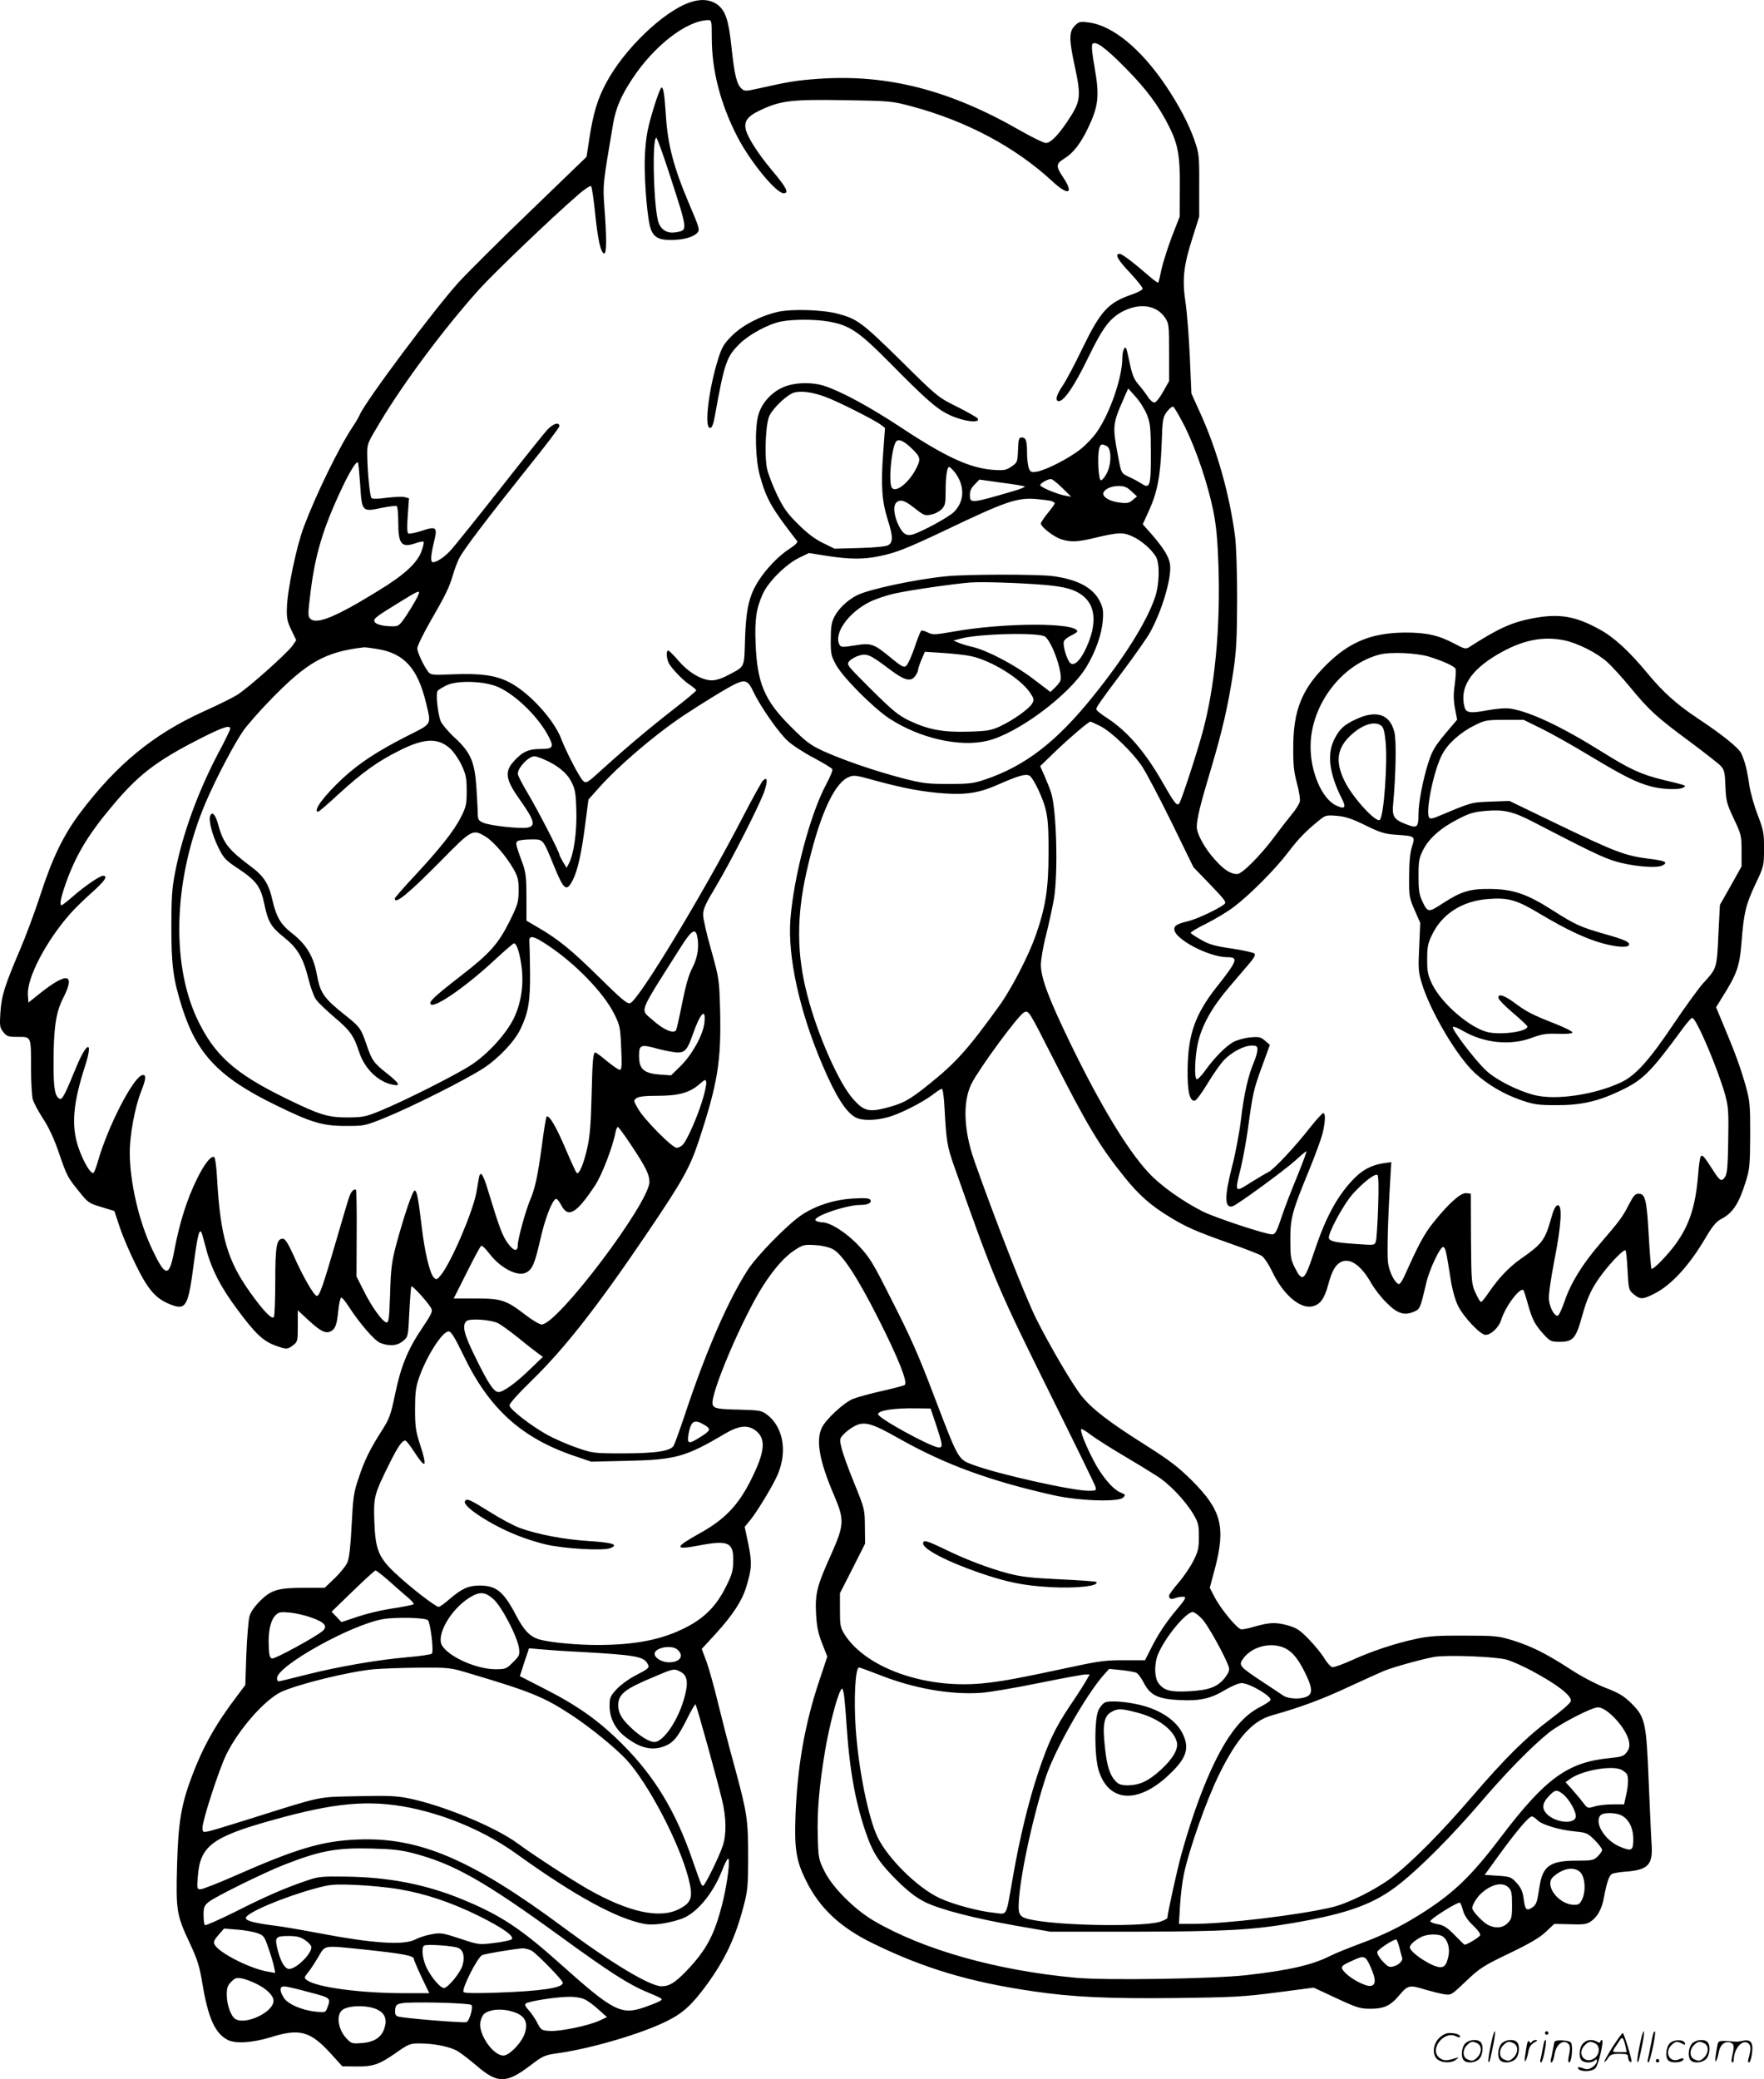 <svg version="1.0" xmlns="http://www.w3.org/2000/svg"
  viewBox="0 0 1018.38 1200.147"
 preserveAspectRatio="xMidYMid meet">
<g transform="translate(-0.079,1200.529) scale(0.1,-0.1)"
fill="#000000" stroke="none">
<path d="M3982 11991 c-154 -54 -378 -270 -481 -463 -50 -92 -75 -176 -97
-317 l-17 -111 -319 -308 c-176 -169 -364 -356 -420 -417 -137 -151 -537 -685
-571 -765 -6 -14 -23 -43 -38 -65 -82 -123 -213 -392 -284 -580 -43 -114 -96
-368 -98 -470 -2 -59 3 -79 26 -127 l28 -58 -21 -31 c-34 -47 -262 -250 -322
-286 -29 -18 -117 -61 -195 -96 -288 -131 -501 -306 -712 -587 -94 -126 -158
-257 -227 -470 -31 -96 -84 -238 -117 -315 -90 -211 -108 -269 -114 -365 -5
-77 -3 -88 17 -112 19 -25 28 -28 85 -28 77 0 75 6 75 -185 0 -77 5 -156 10
-176 6 -20 33 -70 60 -112 32 -48 63 -115 89 -191 49 -142 51 -145 118 -228
51 -64 57 -69 129 -90 l75 -23 30 -90 c16 -50 58 -149 94 -221 71 -145 116
-196 201 -229 89 -34 101 -13 134 239 20 153 31 199 43 179 3 -4 15 -47 27
-93 29 -115 84 -224 180 -352 102 -138 148 -182 216 -208 68 -25 75 -25 108 1
25 19 26 25 26 111 l0 90 61 -57 c71 -65 101 -80 130 -64 26 13 35 39 43 121
4 37 11 70 16 73 4 3 23 -19 41 -47 65 -101 150 -199 184 -214 52 -21 99 -18
133 11 29 24 29 25 36 167 4 78 9 145 12 148 6 6 97 -94 114 -126 10 -18 3
-33 -52 -115 -83 -122 -124 -223 -157 -385 -25 -119 -32 -138 -78 -210 -68
-107 -98 -168 -133 -274 -27 -79 -31 -109 -39 -267 -6 -121 -14 -190 -24 -215
-9 -21 -42 -62 -74 -93 l-58 -55 -113 0 c-154 0 -194 -11 -258 -74 -34 -34
-56 -65 -63 -91 -6 -22 -14 -120 -18 -218 l-6 -178 -48 -64 c-122 -160 -197
-294 -260 -462 -63 -167 -79 -267 -86 -516 -7 -259 -3 -286 73 -447 45 -97 57
-134 74 -239 33 -196 73 -284 146 -321 45 -23 145 -16 249 16 164 52 227 35
343 -92 l69 -76 79 -1 c99 -1 132 10 230 78 72 51 83 55 134 55 88 0 182 -19
225 -46 22 -13 71 -52 109 -84 118 -102 170 -102 306 1 79 60 83 62 178 75
186 28 465 110 609 181 96 47 148 94 237 216 106 147 163 270 211 454 22 84
25 116 25 277 0 219 -5 253 -79 526 -33 118 -75 284 -96 369 -20 84 -49 188
-64 231 l-29 77 81 88 c99 109 152 190 176 270 32 103 34 142 12 248 l-21 99
34 41 c35 44 108 162 145 236 71 139 50 296 -51 371 -30 23 -43 25 -148 28
-138 3 -157 7 -165 30 -17 55 172 499 292 687 65 100 125 168 183 205 48 31
55 32 120 28 42 -3 81 -13 102 -25 55 -32 142 -166 262 -404 115 -228 168
-362 150 -378 -5 -4 -64 -20 -132 -35 -67 -15 -143 -36 -168 -46 -55 -24 -156
-118 -179 -167 -35 -73 -13 -194 71 -389 61 -143 59 -171 -18 -344 -80 -177
-92 -223 -86 -339 4 -75 12 -113 35 -172 l30 -76 -48 -144 c-83 -249 -126
-496 -136 -784 -6 -184 5 -253 61 -365 77 -157 196 -269 381 -360 297 -146
565 -226 930 -279 230 -34 434 -43 825 -39 325 4 388 7 580 32 l215 28 131
-61 c116 -54 138 -61 193 -61 82 0 119 17 171 79 49 58 58 60 151 31 35 -10
83 -22 106 -26 42 -6 42 -6 127 75 79 75 98 88 248 160 119 57 177 91 213 125
l49 46 91 -2 c74 -3 96 0 118 15 39 25 65 72 77 137 18 94 30 129 48 139 9 4
47 11 83 13 124 10 152 40 145 153 -3 39 -10 203 -17 365 -14 348 -20 374
-103 456 -41 40 -71 58 -147 87 -54 21 -142 67 -204 108 -139 90 -223 132
-332 166 -82 25 -101 27 -278 27 -149 1 -208 -3 -275 -18 -124 -26 -261 -72
-373 -123 -53 -24 -105 -43 -115 -41 -9 2 -30 25 -47 53 -16 27 -57 76 -90
110 -51 52 -69 64 -123 79 -67 18 -104 17 -196 -10 -27 -8 -58 -14 -68 -14
-22 0 -117 114 -155 186 l-28 54 30 112 c63 240 37 338 -134 508 -76 76 -130
117 -261 200 -217 137 -311 209 -374 286 -50 61 -184 289 -264 449 -65 132
-237 571 -358 915 -60 173 -66 338 -14 441 46 90 268 392 302 410 27 14 27 14
164 -256 202 -397 272 -515 418 -696 81 -101 152 -164 262 -230 93 -57 150
-82 342 -150 89 -31 174 -64 187 -73 14 -9 41 -50 60 -90 62 -131 158 -215
229 -202 47 9 72 42 94 123 22 83 43 119 77 135 52 23 115 -22 173 -125 18
-31 56 -81 87 -111 62 -63 102 -76 157 -53 37 16 37 15 73 167 18 79 82 213
98 207 13 -4 17 -24 42 -182 9 -61 26 -121 42 -155 32 -66 130 -170 160 -170
32 0 78 44 91 88 23 75 108 189 128 170 2 -3 14 -38 25 -78 25 -91 41 -121 91
-176 38 -42 44 -44 95 -44 74 0 92 20 126 143 32 116 58 170 120 252 53 70
124 141 132 133 4 -3 9 -56 12 -117 6 -108 7 -113 35 -136 37 -31 52 -31 116
1 101 50 204 162 301 327 39 66 61 92 89 106 67 35 102 88 143 221 21 67 23
95 24 265 0 178 -2 196 -27 286 -32 111 -61 189 -125 342 l-45 108 32 52 c89
141 104 183 115 325 13 166 24 213 77 327 52 109 52 110 53 210 0 92 -3 108
-37 197 -21 54 -42 131 -48 170 -12 86 -26 141 -47 185 -15 32 -111 109 -253
203 -116 77 -197 149 -284 254 -112 135 -196 212 -282 259 -140 77 -233 92
-386 63 -120 -23 -199 -59 -365 -166 -19 -12 -27 -11 -80 17 -95 51 -164 67
-288 67 -196 -1 -325 -54 -460 -189 -139 -139 -188 -261 -188 -475 -1 -100 4
-141 21 -205 12 -44 20 -92 17 -106 -3 -14 -24 -48 -47 -75 -22 -27 -66 -83
-96 -124 -83 -112 -190 -220 -219 -220 -38 0 -77 25 -130 85 -57 63 -103 147
-103 187 0 45 19 125 80 328 69 231 101 373 131 570 18 121 21 190 22 415 0
158 -5 310 -12 365 -32 241 -103 495 -200 709 l-52 115 -9 208 c-5 114 -16
257 -25 317 -20 135 -12 211 42 379 l37 117 0 180 c1 171 -1 184 -27 260 -33
94 -88 199 -162 310 -146 218 -312 355 -452 371 -46 6 -54 4 -77 -19 -34 -34
-34 -79 -1 -231 39 -182 36 -206 -45 -326 -54 -80 -95 -120 -121 -120 -13 0
-78 32 -145 70 -410 236 -771 329 -1172 300 -122 -9 -163 -15 -345 -56 -72
-16 -78 -16 -95 0 -28 24 -41 79 -58 238 -16 156 -35 213 -83 248 -42 29 -97
33 -159 11z m128 -205 c0 -187 50 -381 148 -571 75 -144 223 -325 267 -325 34
0 16 33 -74 140 -70 84 -128 173 -143 221 -15 53 6 83 86 120 115 54 180 61
481 56 264 -4 273 -5 387 -35 318 -85 600 -235 815 -434 94 -87 126 -71 58 29
-39 59 -38 73 10 103 52 32 94 86 137 176 60 125 67 184 39 344 -16 88 -20
135 -13 142 19 19 76 -23 192 -141 119 -120 189 -214 251 -338 51 -101 63
-170 61 -358 l-1 -161 -45 -115 c-24 -64 -51 -149 -60 -189 -8 -39 -16 -74
-19 -76 -2 -2 -24 13 -48 34 -93 81 -160 132 -174 132 -31 0 -12 -34 61 -111
41 -44 74 -85 71 -92 -2 -6 -30 -21 -63 -32 -136 -47 -179 -94 -285 -312 -43
-90 -94 -186 -114 -215 -37 -55 -45 -88 -21 -88 30 0 91 90 167 247 86 178
128 234 206 273 97 48 192 33 240 -39 22 -32 23 -44 23 -200 l0 -166 -34 -60
c-18 -33 -40 -61 -49 -63 -9 -2 -26 12 -41 35 -14 21 -39 54 -56 73 -22 26
-34 56 -45 110 -9 41 -18 82 -21 90 -9 24 -24 -9 -24 -53 0 -110 -71 -316
-146 -424 -20 -30 -62 -74 -93 -99 -66 -53 -200 -122 -253 -131 -34 -5 -39 -3
-48 21 -5 15 -10 54 -10 86 0 71 -6 90 -31 90 -16 0 -19 -10 -21 -72 -3 -70
-4 -73 -38 -96 -31 -21 -43 -23 -105 -19 -136 10 -276 75 -536 247 -173 114
-332 201 -434 236 -73 25 -177 23 -243 -6 -69 -30 -126 -94 -144 -163 -21 -82
-16 -257 10 -349 38 -136 68 -187 214 -375 6 -8 -7 -22 -44 -46 -61 -39 -134
-115 -178 -184 -54 -85 -72 -160 -78 -333 -5 -174 1 -159 -96 -211 -37 -20
-72 -31 -96 -31 -58 1 -132 44 -191 112 -28 33 -56 60 -60 60 -15 0 -10 -54 7
-80 27 -40 87 -100 122 -121 17 -12 32 -24 32 -29 0 -4 -57 -52 -127 -106
-135 -105 -270 -218 -418 -352 -83 -76 -90 -80 -107 -65 -21 19 -98 167 -127
243 -43 114 -192 275 -306 330 -77 38 -161 49 -319 43 -116 -5 -128 -4 -142
13 -27 35 -64 113 -64 137 0 13 32 79 70 146 96 166 115 207 135 276 10 33 26
77 37 98 25 50 167 236 394 520 101 125 184 234 184 242 0 27 -37 15 -71 -22
-19 -21 -144 -177 -278 -348 -134 -170 -260 -327 -280 -348 -35 -38 -79 -67
-101 -67 -15 0 -12 41 6 116 22 87 15 94 -71 65 -37 -12 -71 -18 -77 -15 -7 4
-8 40 -3 105 l7 98 -26 7 c-14 3 -60 1 -103 -4 -46 -7 -82 -7 -87 -2 -10 10
-24 149 -25 250 -1 64 1 67 75 190 139 232 373 545 573 767 84 93 415 410 566
541 38 34 74 57 78 53 5 -5 15 -73 23 -152 16 -156 32 -230 52 -237 15 -5 16
85 2 268 -9 130 -10 125 50 478 16 93 45 162 111 262 125 190 312 336 437 339
21 1 22 -2 22 -103z m2512 -2174 c20 -51 22 -74 23 -224 0 -188 -5 -206 -53
-175 -15 10 -46 27 -70 38 -50 24 -47 18 -68 129 -31 164 -30 179 34 324 l26
59 42 -47 c24 -26 53 -72 66 -104z m-1855 102 c71 -26 287 -135 321 -162 l22
-17 -11 -150 c-13 -181 -7 -272 26 -377 32 -100 32 -133 3 -150 -14 -7 -78
-14 -166 -16 l-143 -4 -67 33 c-46 22 -91 56 -143 108 -63 62 -85 93 -123 172
-25 53 -51 120 -57 149 -16 77 -8 267 15 308 24 47 104 121 141 131 40 12 107
3 182 -25z m2075 -173 c66 -135 130 -324 163 -483 17 -84 25 -167 30 -314 12
-361 -20 -701 -91 -963 -32 -119 -121 -391 -134 -411 -13 -21 -26 -6 -95 115
-105 184 -208 302 -328 379 -31 20 -57 41 -57 47 0 13 14 34 161 230 64 86
130 180 147 210 71 126 130 325 117 400 -7 43 -40 95 -108 173 l-49 55 36 79
c49 108 66 200 73 382 5 145 7 157 30 188 14 18 30 32 36 30 7 -2 37 -55 69
-117z m-1576 -126 c49 -47 52 -60 24 -114 -42 -83 -120 -144 -141 -110 -19 30
-3 213 22 261 13 24 45 12 95 -37z m1125 15 c28 -16 27 -109 -3 -161 -12 -22
-27 -38 -32 -36 -13 4 -20 126 -11 175 6 34 15 38 46 22z m-4311 -220 c10
-159 11 -160 121 -137 45 9 85 14 90 11 5 -3 9 -43 9 -89 0 -134 18 -155 107
-123 18 6 35 9 39 6 3 -4 -2 -28 -12 -55 -26 -69 -99 -136 -248 -227 -246
-152 -358 -198 -394 -162 -14 14 -14 27 1 148 27 223 73 375 182 606 45 95 83
157 92 148 3 -2 8 -59 13 -126z m3434 68 c58 -78 56 -166 -6 -228 -30 -30
-186 -115 -239 -130 -34 -10 -55 3 -78 48 -29 57 -36 116 -16 136 21 20 47 14
94 -23 67 -52 70 -54 107 -46 20 3 47 17 60 30 21 21 24 33 24 103 0 87 8 142
21 142 4 0 19 -15 33 -32z m403 -81 c3 -3 -26 -15 -64 -26 -250 -73 -253 -73
-253 -21 0 21 9 41 28 59 l27 28 128 -18 c71 -9 131 -19 134 -22z m216 -8 l52
-51 -33 6 c-48 8 -147 50 -146 61 1 11 43 35 62 35 8 0 37 -23 65 -51z m399
-19 l33 -30 -25 -21 c-21 -18 -33 -20 -74 -15 -53 6 -96 29 -96 51 0 23 42 45
87 45 34 0 50 -6 75 -30z m-464 -56 c12 -4 22 -10 22 -14 0 -4 -18 -30 -40
-56 -22 -27 -40 -54 -40 -61 0 -19 77 -79 119 -91 53 -17 93 -15 186 7 142 34
167 35 221 11 53 -23 117 -79 140 -122 21 -41 18 -157 -7 -230 -46 -138 -175
-345 -353 -566 -215 -269 -396 -408 -630 -487 -65 -22 -92 -25 -210 -25 -121
0 -149 3 -268 34 -157 41 -340 104 -457 157 -73 34 -98 53 -187 142 -150 150
-192 249 -201 477 -6 139 4 205 42 288 32 70 133 170 208 207 l58 28 107 -17
c132 -20 210 -20 300 -1 98 20 160 45 392 155 337 161 402 183 510 175 36 -3
75 -8 88 -11z m-3648 -529 c0 -12 -34 -73 -73 -132 -39 -58 -45 -63 -78 -63
-56 0 -100 11 -106 27 -7 17 7 28 141 110 97 60 116 70 116 58z m6612 -276
c77 -16 188 -72 246 -124 29 -26 89 -92 135 -148 109 -132 150 -170 341 -311
87 -65 169 -129 181 -142 20 -21 24 -38 27 -117 3 -84 7 -100 48 -187 43 -91
45 -99 45 -185 l0 -91 -62 -111 -63 -111 -9 -176 c-9 -194 -8 -189 -91 -280
-26 -30 -103 -136 -171 -237 -137 -204 -216 -292 -299 -331 -153 -72 -377
-105 -500 -74 -98 25 -223 88 -281 143 -65 61 -205 246 -190 251 6 2 32 -8 57
-23 122 -71 274 -87 399 -40 56 21 81 25 149 23 47 -2 83 1 85 7 2 6 -43 28
-100 51 -129 50 -169 71 -238 123 -58 43 -95 53 -89 24 2 -9 39 -47 83 -84 43
-37 81 -72 83 -77 10 -31 -156 -54 -234 -33 -103 28 -258 163 -313 271 -27 56
-31 73 -31 147 0 70 4 93 27 140 57 122 175 198 325 209 117 9 166 -5 305 -89
144 -86 260 -141 356 -167 76 -21 142 -26 151 -11 11 17 -22 32 -143 66 -136
39 -167 53 -297 136 -151 96 -229 122 -364 123 -115 1 -165 -15 -270 -83 -84
-55 -87 -54 -119 14 -17 36 -21 64 -21 143 0 85 3 105 26 150 33 67 102 128
202 179 67 35 93 42 165 48 100 8 153 -4 267 -63 328 -170 399 -204 471 -227
97 -30 244 -44 278 -25 34 18 16 27 -84 39 -132 17 -190 39 -510 193 l-290
140 -110 -4 c-115 -5 -102 -1 -317 -91 -15 -6 -31 -8 -35 -3 -26 26 24 276 75
369 33 62 107 127 187 166 58 29 70 31 172 31 l110 0 102 -50 c57 -28 182 -98
279 -157 198 -119 270 -155 357 -178 66 -17 162 -20 185 -5 18 11 19 11 -119
44 -126 31 -189 60 -351 161 -233 146 -418 233 -530 250 -28 4 -79 0 -133 -10
-97 -18 -122 -15 -131 18 -30 112 33 212 189 304 141 83 261 108 387 82z
m-6853 -50 c155 -25 233 -111 281 -310 31 -131 39 -118 -112 -194 -167 -85
-274 -155 -368 -242 -108 -100 -177 -193 -142 -193 4 0 57 45 117 101 138 126
223 187 348 250 146 74 225 77 296 14 21 -19 51 -63 67 -97 25 -54 29 -75 29
-148 0 -76 -3 -92 -33 -151 -40 -80 -123 -184 -271 -343 -61 -65 -111 -123
-111 -127 0 -38 79 28 271 222 173 176 179 180 253 135 46 -28 122 -116 163
-190 24 -43 28 -62 28 -123 -1 -66 -5 -80 -53 -177 -64 -128 -113 -184 -276
-310 -162 -126 -192 -154 -178 -168 23 -23 207 105 374 261 54 50 102 91 106
91 15 0 32 -50 43 -128 15 -108 -1 -217 -45 -307 -45 -90 -150 -205 -245 -267
-87 -57 -385 -207 -521 -263 -87 -36 -103 -39 -190 -40 -117 0 -162 14 -361
111 -296 145 -412 250 -511 460 -153 328 -133 819 52 1251 60 139 157 324 213
407 22 32 90 110 151 173 219 227 323 286 551 312 6 0 39 -4 74 -10z m6071
-44 c83 -26 148 -55 154 -71 3 -8 1 -49 -5 -91 -8 -57 -7 -92 2 -139 l12 -63
-39 -46 c-89 -104 -104 -129 -128 -204 -31 -99 -56 -228 -56 -295 0 -76 -8
-83 -65 -61 -78 29 -89 46 -81 124 15 164 19 358 7 409 -25 104 -103 131 -221
76 -69 -32 -96 -56 -126 -116 -44 -86 -29 -201 45 -346 25 -49 15 -60 -35 -36
-82 39 -149 195 -147 344 2 236 178 469 398 527 63 16 211 10 285 -12z m-3900
-202 c38 -82 147 -239 199 -285 27 -25 95 -69 151 -98 56 -30 104 -59 106 -65
3 -7 -13 -45 -35 -86 -93 -174 -187 -529 -207 -779 -17 -218 53 -535 187 -847
75 -176 135 -270 190 -298 36 -19 109 -19 184 1 67 17 207 88 265 134 21 16
42 30 48 30 6 0 13 -49 16 -117 10 -186 15 -214 55 -329 235 -665 247 -694
559 -1324 138 -278 254 -515 257 -527 6 -21 3 -23 -38 -23 -96 0 -529 97 -669
150 -86 32 -83 26 -222 390 -96 253 -135 341 -263 592 -91 181 -113 217 -174
282 -70 75 -165 136 -213 136 -12 0 -27 4 -35 9 -31 20 171 91 258 91 43 0 67
13 56 30 -6 9 -32 11 -99 7 -108 -6 -214 -40 -296 -94 -79 -52 -260 -236 -313
-319 -109 -169 -232 -449 -347 -789 -37 -112 -73 -212 -79 -223 -17 -33 -105
-46 -296 -46 -165 0 -173 1 -265 33 -52 18 -131 52 -175 77 -92 52 -208 142
-213 166 -2 10 48 66 129 145 189 184 381 429 665 849 204 301 246 376 298
531 111 337 131 461 124 761 -5 174 -6 180 -51 342 -26 90 -47 182 -47 205 0
33 14 64 72 160 91 153 262 488 284 560 18 57 14 79 -11 54 -8 -8 -61 -104
-118 -214 -229 -442 -600 -1055 -648 -1070 -17 -6 -48 20 -177 147 -161 159
-237 221 -354 289 l-68 40 0 135 c0 112 -4 144 -21 192 -43 117 -44 123 -28
133 8 5 42 9 76 9 72 0 66 7 134 -158 56 -137 71 -147 108 -74 27 55 49 153
70 316 l19 146 57 64 c111 126 316 302 486 417 116 77 264 168 313 190 50 22
67 14 96 -48z m-1470 25 c104 -48 233 -176 289 -286 31 -60 24 -70 -47 -70
-70 0 -105 -16 -155 -71 -55 -61 -48 -106 37 -225 82 -116 91 -149 42 -158
-40 -8 -213 11 -252 27 -30 12 -34 18 -35 52 0 21 -4 91 -8 155 -10 148 -34
201 -126 286 -36 33 -71 75 -80 94 -17 43 -29 158 -18 175 5 7 29 21 53 33 66
30 222 24 300 -12z m3473 -224 c66 -34 186 -150 242 -234 24 -37 101 -182 170
-323 l126 -258 97 -100 c92 -97 96 -102 77 -116 -38 -28 -153 -82 -201 -94
-66 -16 -84 -26 -84 -47 0 -57 200 -162 307 -162 65 0 58 -20 -64 -174 -123
-157 -163 -271 -166 -471 -2 -129 12 -189 42 -183 9 2 41 46 72 97 31 52 74
113 95 136 46 48 117 85 162 85 27 0 32 -4 32 -24 0 -13 -9 -46 -20 -71 -33
-78 -58 -185 -75 -332 -9 -76 -32 -198 -51 -270 -45 -175 -44 -243 2 -231 26
7 301 208 367 268 30 28 57 50 60 50 3 0 -21 -65 -53 -144 -33 -80 -72 -180
-86 -223 -32 -97 -41 -113 -59 -113 -37 0 -328 96 -400 132 -119 60 -248 152
-316 227 -121 131 -278 391 -450 746 -124 256 -169 376 -169 450 0 31 13 109
30 173 16 64 36 157 45 206 25 149 16 513 -16 616 -6 19 -23 62 -37 94 l-26
59 92 89 c85 81 188 168 198 168 3 0 28 -12 57 -26z m1621 3 c14 -10 20 -34
26 -93 12 -121 -10 -428 -33 -451 -21 -20 -155 126 -202 220 -59 117 -46 200
44 277 63 55 129 74 165 47z m-6644 -18 c0 -6 -31 -71 -70 -143 -118 -225
-207 -469 -249 -690 -17 -86 -21 -146 -21 -310 0 -225 11 -305 62 -466 86
-271 214 -405 543 -565 202 -99 268 -119 400 -119 109 0 112 0 230 48 151 61
467 220 565 284 87 56 180 154 215 226 46 96 57 159 56 326 -1 85 -3 166 -4
180 -3 39 22 35 103 -19 161 -106 324 -274 386 -397 34 -68 36 -79 41 -198 5
-104 3 -126 -8 -126 -8 0 -41 23 -74 50 -33 28 -63 50 -67 50 -13 0 -17 -41
-22 -255 -4 -160 -10 -231 -25 -297 -21 -92 -46 -152 -60 -144 -5 3 -34 67
-66 142 -54 127 -95 197 -109 183 -3 -3 -15 -75 -26 -160 -24 -178 -40 -255
-69 -321 -26 -62 -71 -225 -71 -260 0 -41 -25 -35 -59 13 -29 40 -48 89 -111
297 -30 101 -46 123 -54 80 -2 -13 -9 -51 -15 -86 -21 -114 -146 -405 -205
-477 -22 -27 -26 -28 -40 -15 -24 24 -54 150 -71 298 -20 165 -27 203 -40 205
-12 2 -63 -150 -107 -313 -26 -99 -31 -139 -35 -283 -5 -146 -8 -168 -22 -165
-23 5 -86 92 -131 184 l-41 81 1 248 c1 136 -1 249 -4 252 -9 9 -27 -8 -37
-35 -6 -15 -39 -126 -74 -247 -80 -275 -99 -330 -115 -330 -16 0 -81 112 -135
235 -32 70 -48 95 -61 95 -36 0 -44 -40 -44 -245 0 -107 -4 -201 -8 -207 -11
-17 -62 37 -137 142 -131 184 -172 323 -191 658 -3 64 -11 120 -16 123 -18 11
-58 -39 -102 -130 -56 -114 -98 -248 -127 -400 -31 -167 -51 -168 -130 -1 -76
159 -129 388 -129 558 0 102 30 263 66 353 27 69 30 94 10 94 -50 0 -203 -296
-261 -502 -9 -32 -20 -60 -25 -63 -15 -9 -59 67 -86 145 -43 127 -32 255 38
472 49 151 11 144 -52 -9 -60 -147 -79 -185 -92 -181 -29 10 -38 54 -38 198 0
211 13 300 55 383 74 144 24 154 -135 27 l-65 -52 -3 44 c-7 98 106 313 246
471 24 27 79 81 123 120 76 68 95 97 65 97 -19 0 -104 -58 -174 -119 -32 -28
-62 -51 -65 -51 -14 0 -6 41 24 127 57 160 127 278 263 440 153 184 255 263
503 390 137 70 183 86 183 62z m1806 -175 c79 -33 135 -77 162 -129 23 -44 27
-65 30 -167 4 -120 -14 -253 -43 -307 l-13 -25 -21 34 c-11 19 -21 39 -21 43
0 15 -127 261 -184 356 -31 52 -56 101 -56 109 0 36 62 101 96 102 6 0 29 -7
50 -16z m2859 -177 c53 -116 60 -162 59 -367 0 -206 -17 -312 -75 -477 -40
-114 -140 -308 -209 -403 -180 -250 -249 -327 -403 -451 -115 -93 -153 -114
-255 -140 -96 -24 -125 -16 -185 51 -83 92 -208 375 -266 603 -61 233 -62 450
-5 705 70 313 155 509 239 549 34 16 39 16 168 -20 160 -43 271 -64 397 -72
122 -8 199 5 302 51 116 51 159 64 182 52 10 -5 33 -42 51 -81z m1889 -206
c86 -42 112 -50 176 -54 112 -8 112 -8 92 -70 -11 -35 -16 -91 -16 -172 -1
-114 1 -123 32 -194 l32 -73 -6 -138 c-6 -124 -5 -144 15 -211 50 -163 204
-424 307 -518 73 -67 169 -123 269 -157 70 -24 96 -28 200 -28 137 -1 238 21
359 78 142 66 181 105 375 369 23 31 46 57 51 57 23 0 145 -286 190 -443 19
-71 21 -98 18 -265 -2 -145 -6 -192 -18 -210 -20 -29 -29 -25 -67 34 -57 89
-65 97 -74 83 -4 -7 -11 -51 -14 -98 -15 -185 -49 -293 -129 -405 -48 -66
-132 -153 -141 -144 -3 3 -10 90 -16 193 -11 203 -20 240 -58 240 -20 0 -30
-12 -56 -62 -36 -71 -53 -94 -164 -223 -105 -122 -170 -227 -207 -334 -16 -47
-34 -86 -41 -86 -20 0 -45 47 -50 93 -3 25 10 115 31 225 41 207 48 326 19
320 -12 -2 -24 -26 -38 -78 -35 -124 -51 -145 -177 -233 -67 -47 -128 -112
-187 -199 -18 -27 -36 -48 -40 -48 -5 0 -19 24 -32 53 -23 50 -24 62 -26 312
l-1 260 -26 3 c-31 4 -101 -58 -189 -168 -54 -67 -86 -127 -167 -308 -13 -29
-28 -51 -34 -49 -24 8 -55 71 -62 124 -6 53 -1 249 13 479 l6 101 -50 -7 c-70
-12 -121 -40 -175 -98 -91 -97 -156 -219 -222 -418 -55 -165 -66 -173 -111
-84 -22 44 -25 62 -25 159 0 127 10 162 109 403 33 81 67 173 76 206 17 68 20
122 5 122 -5 0 -37 -35 -71 -77 -92 -118 -212 -246 -245 -263 -16 -8 -59 -34
-97 -57 -100 -64 -99 -66 -62 84 13 56 31 155 40 220 28 206 32 226 80 358
l47 129 -28 24 c-24 21 -35 24 -84 19 -31 -2 -74 -14 -96 -25 -44 -23 -113
-92 -168 -170 -21 -28 -42 -50 -47 -46 -14 9 -10 129 7 207 23 103 81 207 179
322 47 55 101 119 122 143 25 30 33 46 26 53 -6 6 -65 19 -131 29 -97 14 -132
24 -176 50 -31 17 -58 35 -61 40 -3 4 37 28 88 53 50 25 124 69 162 98 92 70
236 214 312 314 61 80 102 122 178 184 38 31 43 32 104 27 49 -4 88 -17 165
-55z m-3860 -633 c15 -58 6 -128 -25 -187 -22 -41 -39 -102 -60 -206 -16 -81
-32 -151 -35 -156 -14 -23 -73 2 -135 58 -73 66 -91 22 165 426 56 88 79 105
90 65z m43 -510 c-9 -69 -71 -181 -137 -246 l-55 -54 -70 5 c-89 8 -115 32
-115 108 0 64 10 68 109 40 43 -11 95 -21 114 -21 42 0 57 17 86 101 45 129
79 163 68 67z m-12 -447 c-30 -97 -87 -226 -112 -253 -9 -10 -25 -18 -36 -18
-26 0 -185 161 -222 224 -27 47 -28 49 -10 62 13 10 50 14 120 14 121 0 185
17 240 64 37 32 40 33 43 14 2 -11 -8 -59 -23 -107z m-407 -261 c80 -120 102
-165 102 -207 -1 -122 -530 -823 -622 -823 -12 0 -53 24 -92 54 -113 87 -139
96 -289 96 l-127 0 75 149 c41 82 78 152 84 155 5 3 28 -19 51 -50 64 -81 161
-130 209 -104 35 18 49 51 80 186 27 121 66 224 90 239 6 3 19 -12 31 -35 40
-78 88 -51 195 111 40 59 104 225 120 312 3 15 9 27 13 27 4 0 40 -49 80 -110z
m4309 -349 c-3 -97 -9 -187 -13 -200 -7 -24 -8 -24 -104 -17 -123 8 -160 15
-167 33 -9 24 82 194 138 257 61 67 127 119 142 109 6 -4 8 -67 4 -182z
m-5080 -674 c17 -9 70 -47 116 -84 46 -38 97 -77 113 -89 l29 -21 -75 -72
c-81 -79 -154 -131 -181 -131 -27 0 -60 50 -133 199 -66 133 -79 184 -53 210
17 18 142 9 184 -12z m-201 -184 c148 -310 338 -481 647 -584 l91 -31 211 5
c274 6 334 22 560 156 80 47 130 53 175 21 67 -48 59 -127 -33 -305 -70 -134
-146 -212 -284 -289 -148 -82 -152 -99 -14 -73 176 34 207 21 205 -89 -1 -54
-7 -78 -42 -147 -54 -110 -123 -180 -228 -234 -138 -72 -294 -103 -514 -103
-121 0 -269 14 -332 31 -56 15 -91 51 -137 138 -72 139 -115 174 -211 174 -65
0 -104 -18 -175 -79 -27 -24 -55 -44 -62 -44 -17 0 -156 107 -240 185 -106 97
-125 142 -131 306 -5 145 -2 156 89 340 47 94 71 129 90 129 5 0 30 -32 55
-71 27 -42 49 -68 54 -63 6 6 -3 48 -22 104 -27 83 -31 109 -31 210 0 93 4
127 22 180 43 125 135 270 172 270 14 0 34 -32 85 -137z m2725 -390 c42 -127
45 -143 20 -143 -42 0 -351 169 -351 192 0 22 93 36 219 34 l84 -1 28 -82z
m-1333 -13 c39 -24 36 -32 -26 -71 -65 -41 -75 -39 -67 14 14 81 33 93 93 57z
m1124 -79 c266 -150 526 -245 893 -327 149 -33 373 -40 400 -13 15 15 14 17
-15 29 -45 18 -112 98 -157 187 -47 90 -78 171 -70 179 2 3 28 -12 55 -33 28
-21 111 -74 184 -117 73 -43 161 -97 195 -119 74 -46 164 -141 212 -220 30
-51 33 -64 33 -132 0 -65 -4 -85 -31 -138 -17 -34 -55 -91 -86 -127 -30 -35
-55 -69 -55 -75 0 -20 11 -24 40 -13 16 5 37 8 47 6 13 -2 5 -17 -40 -70 -64
-76 -111 -146 -155 -235 l-31 -61 -118 0 c-96 1 -146 -5 -268 -31 -365 -78
-437 -91 -556 -103 -330 -31 -668 90 -791 281 -26 42 -28 52 -28 142 l0 98 73
143 72 143 -1 100 c-1 99 -2 102 -62 250 -34 83 -67 174 -73 203 -12 50 -11
53 12 78 13 14 40 35 59 45 59 33 102 21 262 -70z m-2955 -813 c32 -29 81 -72
108 -95 28 -22 47 -44 44 -48 -4 -3 -47 -12 -95 -20 -98 -14 -179 -34 -265
-64 l-57 -19 -28 30 -29 30 123 119 c67 65 126 119 131 119 5 0 35 -24 68 -52z
m613 -114 c48 -43 138 -217 147 -282 5 -39 3 -45 -35 -82 -38 -38 -42 -40
-103 -40 -107 1 -262 69 -305 135 -38 58 46 207 155 277 61 38 92 36 141 -8z
m-1051 -106 c79 -28 96 -51 62 -79 -44 -36 -272 -160 -289 -157 -14 3 -18 17
-20 75 -3 85 11 146 40 175 18 18 29 20 82 15 33 -3 90 -16 125 -29z m5141 -7
c34 -35 137 -222 155 -279 5 -17 -1 -32 -20 -58 -42 -55 -93 -75 -206 -81
-109 -6 -147 3 -179 45 -25 31 -27 113 -4 168 41 98 161 244 201 244 9 0 33
-18 53 -39z m-4469 -8 c15 -15 35 -181 23 -193 -5 -5 -65 -14 -134 -20 -176
-15 -402 -54 -585 -100 -86 -22 -161 -40 -166 -40 -5 0 -9 8 -9 18 0 71 427
309 611 341 73 13 245 9 260 -6z m4930 -154 c51 -18 87 -56 130 -141 47 -93
50 -130 14 -146 -38 -17 -106 -14 -136 6 -14 9 -70 47 -125 83 -125 83 -132
91 -110 125 45 68 145 100 227 73z m-3489 -16 c40 -36 15 -73 -49 -73 -41 0
-83 25 -83 49 0 36 99 54 132 24z m-562 -13 c319 -18 366 -26 389 -68 13 -24
10 -27 -77 -72 -34 -18 -80 -52 -102 -76 -36 -39 -40 -49 -40 -96 0 -67 30
-128 83 -172 87 -70 159 -89 232 -61 53 20 78 50 135 164 22 45 44 81 46 78 7
-6 128 -444 154 -555 24 -100 25 -195 4 -259 -21 -65 -104 -233 -114 -233 -10
0 -11 5 -62 150 -96 279 -218 481 -403 666 -138 138 -257 223 -462 327 l-131
67 26 81 27 80 55 -5 c30 -3 138 -11 240 -16z m5350 -45 c30 -9 93 -37 140
-62 148 -79 230 -142 230 -175 0 -11 -44 -50 -117 -105 -143 -107 -261 -224
-458 -453 -174 -203 -347 -377 -460 -463 -93 -70 -252 -149 -345 -171 -195
-46 -617 -96 -804 -96 l-79 0 6 102 c3 57 13 139 22 183 30 144 132 433 205
580 104 211 193 309 308 340 157 44 282 90 432 160 91 42 188 86 215 97 55 22
215 66 285 79 74 13 357 2 420 -16z m-5999 -76 c364 -108 438 -138 597 -242
110 -72 256 -191 320 -260 127 -139 304 -478 357 -682 29 -112 19 -142 -55
-180 -112 -57 -292 -17 -526 116 -102 59 -309 193 -404 263 -128 95 -433 221
-631 261 -69 14 -121 16 -294 12 -236 -5 -194 4 -610 -127 -121 -38 -235 -73
-252 -76 -31 -6 -33 -5 -33 23 0 41 95 334 136 418 70 145 223 319 318 364 97
45 394 118 536 131 47 4 164 8 261 9 169 1 180 0 280 -30z m2370 -9 c202 -81
417 -119 597 -106 51 4 202 30 334 57 133 27 252 49 266 49 l24 0 -25 -43
c-14 -24 -55 -88 -92 -142 -84 -126 -123 -210 -179 -377 -57 -170 -107 -377
-146 -598 -44 -250 -31 -224 -109 -216 -86 8 -240 49 -316 85 -128 60 -299
229 -359 354 -53 113 -109 390 -125 624 -12 173 -2 353 19 353 5 0 55 -18 111
-40z m-1141 15 c38 -20 45 -59 25 -137 -34 -135 -122 -268 -177 -268 -28 0
-84 34 -136 84 -53 50 -72 84 -72 128 0 64 38 94 204 163 117 50 118 50 156
30z m2632 -6 c10 -5 29 -32 43 -59 36 -70 82 -92 204 -98 118 -6 181 8 264 58
37 22 79 40 95 40 47 0 180 -79 167 -99 -3 -6 -29 -23 -56 -37 -69 -35 -123
-86 -182 -173 -95 -141 -192 -379 -275 -676 -24 -85 -82 -349 -82 -372 0 -2
-16 -11 -35 -18 -75 -32 -543 -28 -733 6 -90 16 -96 25 -88 128 14 170 86 492
156 703 52 155 228 465 330 582 l34 38 70 -7 c39 -4 78 -11 88 -16z m-1673
-314 c18 -263 54 -453 120 -635 37 -101 75 -155 178 -257 61 -59 104 -92 156
-118 89 -43 282 -93 532 -137 l190 -33 485 0 c519 1 676 9 915 50 324 56 473
111 620 229 124 99 298 275 458 461 151 177 300 329 401 410 66 52 246 145
282 145 54 0 164 -121 179 -196 5 -29 2 -43 -13 -63 -17 -23 -29 -27 -98 -34
-242 -23 -371 -117 -627 -454 -175 -232 -280 -331 -474 -452 -114 -71 -212
-118 -345 -167 -64 -24 -139 -54 -166 -68 -105 -53 -239 -84 -487 -112 -188
-21 -810 -31 -983 -15 -457 42 -878 161 -1165 328 -113 66 -241 194 -287 288
-33 67 -35 76 -38 199 -5 146 9 298 43 501 24 138 65 297 87 339 11 20 12 20
19 -9 4 -16 12 -106 18 -200z m4474 -246 c12 -7 25 -17 29 -23 11 -16 10 -68
-4 -125 l-11 -51 -65 0 c-36 0 -83 -5 -105 -12 -40 -12 -41 -12 -66 21 -14 19
-43 53 -64 77 l-38 42 28 20 c69 49 243 79 296 51z m-339 -140 c36 -28 78
-103 74 -131 -6 -42 -104 -36 -158 8 -40 34 -39 68 2 111 37 39 46 40 82 12z
m-6653 -79 c218 -45 440 -141 619 -271 327 -235 569 -368 730 -399 49 -9 126
0 209 27 88 28 186 142 241 283 12 30 26 60 32 65 18 17 -1 -138 -31 -258 -46
-181 -91 -266 -205 -386 -68 -71 -101 -91 -146 -91 -66 0 -284 130 -560 335
-533 396 -837 527 -1194 512 -206 -8 -352 -52 -713 -211 -95 -42 -183 -76
-194 -76 -21 0 -22 3 -16 75 13 174 83 227 427 323 366 103 562 120 801 72z
m6989 -43 c44 -22 70 -73 70 -138 0 -67 -9 -72 -78 -43 -87 36 -151 141 -110
182 16 16 86 15 118 -1z m-485 -27 c24 -26 123 -57 215 -66 69 -7 76 -9 117
-50 24 -24 43 -50 43 -57 0 -7 -12 -24 -26 -38 -23 -22 -34 -24 -122 -24 -151
0 -195 -30 -213 -148 -15 -97 -18 -106 -45 -124 -32 -20 -39 -11 -48 59 -5 36
-16 59 -40 85 -31 34 -37 36 -108 41 l-76 5 84 116 c103 141 171 221 188 221
7 0 21 -9 31 -20z m-6485 -193 c231 -61 405 -159 847 -480 283 -206 397 -279
503 -322 92 -39 92 -39 65 -53 -15 -8 -52 -22 -83 -33 -135 -47 -181 -23 -484
248 -232 208 -351 286 -574 377 -209 85 -420 126 -669 129 -134 2 -157 0 -220
-22 -128 -43 -238 -91 -412 -179 -95 -47 -175 -83 -179 -79 -5 4 -8 31 -8 59
0 44 4 54 30 75 39 31 325 172 442 217 203 79 296 96 497 91 119 -3 170 -8
245 -28z m6730 -105 c30 -24 38 -103 17 -155 -14 -31 -21 -37 -47 -37 -91 0
-177 114 -122 162 54 48 115 60 152 30z m-6814 -102 c152 -26 298 -75 459
-154 138 -69 207 -117 190 -135 -5 -5 -50 -15 -100 -21 -90 -11 -90 -11 -198
25 -101 33 -112 35 -165 25 -31 -5 -73 -19 -94 -30 -68 -35 -245 -23 -570 39
-84 16 -193 35 -243 41 -117 15 -165 28 -165 44 0 29 215 120 402 171 85 23
105 25 230 20 76 -3 190 -14 254 -25z m6404 10 c17 -17 20 -33 20 -100 0 -73
-3 -83 -25 -105 -28 -29 -71 -33 -114 -11 -30 16 -91 80 -91 97 0 18 27 63 52
85 59 54 124 68 158 34z m-262 -136 c8 -27 28 -56 58 -84 26 -24 43 -48 40
-55 -4 -12 -75 -55 -90 -55 -2 0 -28 25 -57 55 -43 44 -63 57 -97 63 -24 4
-43 12 -44 17 -2 13 164 117 172 107 4 -4 12 -26 18 -48z m-6963 -127 c38 -13
42 -18 66 -88 14 -41 29 -89 32 -108 l7 -34 -41 7 c-101 16 -283 108 -309 156
-8 16 -4 26 22 56 l32 37 76 -6 c41 -3 93 -12 115 -20z m6847 -21 c26 -19 39
-64 32 -105 -10 -53 -22 -71 -48 -71 -47 0 -176 85 -176 115 0 15 27 39 65 59
36 19 104 20 127 2z m-6571 -19 c19 -12 35 -30 37 -38 7 -36 -85 -129 -128
-129 -24 0 -47 38 -65 105 -20 78 -15 85 60 85 48 0 70 -5 96 -23z m6319 -44
c6 -27 14 -53 16 -60 4 -17 -22 -42 -53 -49 -22 -6 -32 0 -60 30 -19 20 -33
45 -31 54 3 14 89 71 109 72 4 0 12 -21 19 -47z m-5431 -3 c28 -14 36 -53 22
-99 -12 -43 -85 -131 -107 -131 -21 0 -70 57 -99 114 -24 48 -33 114 -17 130
10 11 176 0 201 -14z m-527 -10 c205 -22 268 -34 268 -52 0 -6 20 -53 44 -104
l45 -94 -142 0 c-258 0 -507 34 -564 75 -17 13 -17 15 4 42 13 15 40 56 60 90
45 74 21 70 285 43z m947 -4 c29 -16 181 -171 181 -186 0 -30 -127 -48 -381
-57 -125 -4 -188 -3 -192 4 -12 19 82 203 108 213 22 9 188 36 233 39 13 0 36
-6 51 -13z m4845 -96 c31 -70 31 -104 -1 -108 -28 -4 -111 39 -146 76 -32 33
-29 39 44 71 66 31 73 28 103 -39z m-6431 -97 c59 -29 97 -68 97 -97 0 -64
-157 -140 -219 -106 -26 14 -51 82 -51 141 0 40 5 55 26 75 21 22 31 25 62 19
20 -4 58 -18 85 -32z m302 -47 c129 -34 127 -33 104 -94 -9 -23 -13 -24 -62
-19 -83 8 -165 44 -188 81 -26 42 -25 66 4 65 12 0 76 -15 142 -33z m1592 -42
c19 -9 55 -36 81 -60 l47 -42 -47 -22 c-67 -29 -222 -61 -282 -58 -49 3 -52 5
-74 48 -13 25 -35 57 -50 73 -17 18 -23 30 -16 37 13 13 171 38 247 39 36 1
73 -5 94 -15z m-655 -32 c12 -12 -11 -92 -28 -99 -15 -6 -374 23 -397 33 -13
5 -17 15 -15 38 3 27 8 32 38 38 51 10 390 2 402 -10z m-540 -28 c41 -21 54
-55 39 -103 -16 -55 -59 -84 -133 -89 -55 -4 -59 -3 -88 28 -50 54 -60 140
-19 166 43 26 148 25 201 -2z m808 -22 c45 -22 58 -57 41 -112 -16 -53 -89
-130 -124 -130 -60 0 -146 125 -133 194 4 19 13 39 21 46 39 33 129 33 195 2z
M3781 11403 c-42 -136 -50 -177 -57 -290 -6 -98 8 -316 27 -405 15 -67 44 -88
122 -88 71 0 130 16 153 41 16 18 13 27 -44 161 -93 219 -126 345 -137 518 -8
121 -14 160 -25 160 -5 0 -22 -44 -39 -97z m84 -400 c108 -332 107 -326 41
-338 -48 -9 -85 9 -102 52 -29 69 -41 493 -14 493 4 0 38 -93 75 -207z M4491
10205 c-100 -23 -204 -77 -265 -138 -46 -46 -58 -66 -79 -133 -55 -175 -82
-399 -47 -399 11 0 19 20 28 70 55 307 67 341 143 416 55 54 164 113 237 128
67 14 201 14 278 0 122 -22 173 -57 359 -245 194 -197 261 -256 325 -288 81
-42 195 -58 175 -26 -4 6 -57 36 -118 67 -111 55 -114 57 -327 268 -225 221
-251 240 -365 270 -89 23 -266 28 -344 10z M5465 8679 c-175 -17 -449 -75
-517 -110 -55 -28 -106 -77 -130 -123 -17 -33 -21 -59 -21 -131 -1 -81 2 -96
29 -145 37 -71 217 -252 309 -312 174 -114 405 -167 565 -129 175 41 475 265
573 427 52 86 88 187 94 265 5 56 2 75 -16 112 -39 80 -129 128 -274 147 -85
11 -497 11 -612 -1z m555 -49 c136 -11 194 -29 243 -73 64 -60 68 -159 11
-286 -33 -74 -68 -110 -92 -95 -20 13 -48 105 -39 128 4 9 22 24 42 33 19 9
35 20 35 23 0 53 -423 52 -718 -1 -103 -18 -116 -19 -144 -5 -17 9 -34 13 -38
11 -5 -3 -18 -36 -31 -73 -12 -37 -30 -84 -41 -105 -22 -44 -26 -43 -112 28
-92 75 -108 80 -199 65 -67 -11 -81 -11 -88 1 -39 62 46 186 171 249 34 17
101 40 149 50 90 20 350 57 436 63 68 5 276 -2 415 -13z m15 -300 c44 -37 106
-221 86 -258 -5 -9 -20 -27 -33 -39 l-23 -22 -100 76 c-105 80 -264 164 -350
184 -27 6 -63 17 -80 24 l-30 13 42 11 c105 29 457 37 488 11z m-430 -112
c116 -24 284 -127 340 -208 25 -36 27 -43 15 -65 -16 -30 -110 -97 -187 -133
-51 -23 -73 -27 -180 -30 -147 -5 -235 12 -344 64 -62 30 -95 57 -218 179
-143 143 -145 144 -126 165 10 11 35 25 55 31 45 14 65 5 171 -75 88 -67 125
-78 151 -46 10 12 18 28 18 35 0 7 9 35 20 61 l20 47 108 -7 c59 -4 130 -12
157 -18z M1214 7295 c-10 -26 13 -113 49 -185 29 -58 40 -71 115 -120 101 -67
128 -103 148 -200 22 -106 39 -135 113 -194 79 -63 111 -117 142 -239 12 -49
31 -102 43 -119 11 -18 61 -65 109 -106 89 -75 111 -106 141 -199 32 -97 109
-172 194 -189 49 -10 39 8 -33 65 -77 61 -88 76 -119 169 -31 90 -39 101 -117
163 -130 103 -149 131 -169 239 -19 106 -62 176 -148 242 -61 48 -86 91 -108
186 -21 95 -50 140 -124 195 -130 97 -160 135 -189 241 -16 60 -36 81 -47 51z
M2685 3340 c-17 -28 147 -136 301 -197 46 -19 122 -43 171 -54 109 -24 326
-36 367 -20 51 20 15 32 -125 41 -142 9 -294 38 -396 75 -34 12 -113 54 -176
94 -116 72 -131 79 -142 61z M5330 3096 c0 -33 140 -106 330 -171 156 -53 248
-72 402 -81 152 -9 291 7 267 30 -3 3 -97 10 -210 15 -166 8 -222 14 -301 35
-112 30 -244 80 -372 143 -96 46 -116 51 -116 29z M6382 2179 c-13 -5 -31 -26
-40 -46 -24 -53 -23 -265 1 -345 57 -188 229 -198 410 -24 98 93 116 150 76
233 -37 77 -129 139 -247 167 -78 19 -172 26 -200 15z m183 -59 c120 -31 212
-99 230 -171 10 -39 -24 -97 -92 -159 -71 -65 -122 -89 -189 -90 -40 0 -55 5
-72 23 -35 37 -52 91 -63 203 -14 126 -4 175 39 198 36 20 55 20 147 -4z
M8606 194 c-10 -47 -15 -88 -12 -91 5 -6 9 7 30 110 7 37 10 67 6 67 -4 0 -15
-39 -24 -86z M8920 270 c0 -5 5 -10 10 -10 6 0 10 5 10 10 0 6 -4 10 -10 10
-5 0 -10 -4 -10 -10z M9466 194 c-10 -47 -15 -88 -12 -91 5 -6 9 7 30 110 7
37 10 67 6 67 -4 0 -15 -39 -24 -86z M9546 269 c-3 -8 -10 -41 -16 -74 -6 -33
-14 -68 -16 -77 -3 -10 -1 -18 3 -18 10 0 46 171 38 178 -2 3 -7 -1 -9 -9z
M8309 241 c-38 -38 -41 -101 -7 -125 29 -20 79 -20 104 0 18 14 18 15 1 10
-53 -17 -69 -17 -92 -2 -69 45 21 166 94 126 12 -6 21 -7 21 -1 0 12 -25 21
-62 21 -19 0 -39 -10 -59 -29z M9310 189 c-28 -45 -49 -83 -47 -85 2 -3 12 7
21 21 14 21 24 25 66 25 43 0 50 -3 50 -19 0 -11 5 -23 10 -26 6 -3 10 -3 10
1 0 20 -44 164 -51 164 -4 0 -30 -37 -59 -81z m75 4 l7 -33 -42 0 c-42 0 -42
0 -28 23 8 12 21 32 29 44 15 25 22 18 34 -34z M8460 210 c-22 -22 -27 -79 -8
-98 19 -19 66 -14 88 8 22 22 27 79 8 98 -19 19 -66 14 -88 -8z m71 0 c25 -14
25 -54 -1 -80 -23 -23 -33 -24 -61 -10 -25 14 -25 54 1 80 23 23 33 24 61 10z
M8670 210 c-22 -22 -27 -79 -8 -98 19 -19 66 -14 88 8 22 22 27 79 8 98 -19
19 -66 14 -88 -8z m71 0 c25 -14 25 -54 -1 -80 -23 -23 -33 -24 -61 -10 -25
14 -25 54 1 80 23 23 33 24 61 10z M8816 204 c-3 -16 -8 -47 -11 -69 -8 -51
10 -26 19 27 5 27 15 42 34 53 18 10 22 14 10 15 -9 0 -20 -5 -24 -11 -5 -8
-9 -8 -14 1 -5 8 -10 3 -14 -16z M8917 223 c-2 -4 -7 -26 -11 -48 -4 -22 -9
-48 -12 -57 -3 -10 -1 -18 4 -18 4 0 14 28 20 62 11 58 10 81 -1 61z M8975
220 c-1 -3 -5 -23 -9 -45 -4 -22 -9 -48 -12 -57 -3 -10 -1 -18 4 -18 5 0 13
20 17 45 7 53 44 87 74 68 17 -11 19 -28 8 -80 -4 -18 -3 -33 2 -33 16 0 24
99 11 115 -12 14 -87 18 -95 5z M9140 210 c-22 -22 -27 -79 -8 -98 7 -7 24
-12 38 -12 14 0 31 5 38 12 9 9 12 8 12 -5 0 -9 -12 -24 -26 -34 -21 -13 -32
-15 -55 -6 -16 6 -29 8 -29 3 0 -24 81 -27 102 -2 18 19 50 162 37 162 -5 0
-9 -5 -9 -10 0 -7 -6 -7 -19 0 -30 16 -59 12 -81 -10z m71 0 c29 -16 25 -65
-6 -86 -56 -37 -103 28 -55 76 23 23 33 24 61 10z M9641 211 c-23 -23 -28 -80
-9 -99 19 -19 88 -13 88 9 0 5 -11 4 -24 -2 -54 -25 -89 38 -46 81 23 23 33
24 62 9 16 -9 19 -8 16 3 -8 22 -64 22 -87 -1z M9770 210 c-22 -22 -27 -79 -8
-98 19 -19 66 -14 88 8 22 22 27 79 8 98 -19 19 -66 14 -88 -8z m71 0 c25 -14
25 -54 -1 -80 -23 -23 -33 -24 -61 -10 -25 14 -25 54 1 80 23 23 33 24 61 10z
M9916 201 c-3 -14 -8 -44 -11 -66 -8 -51 10 -26 19 27 8 41 35 63 66 53 22 -7
24 -21 11 -77 -5 -22 -5 -38 0 -38 5 0 9 6 9 13 0 68 51 125 85 97 15 -13 15
-35 -1 -92 -3 -10 -1 -18 4 -18 6 0 13 23 17 50 9 63 -5 84 -49 76 -17 -4 -35
-6 -41 -6 -101 8 -104 7 -109 -19z M9560 110 c0 -5 5 -10 10 -10 6 0 10 5 10
10 0 6 -4 10 -10 10 -5 0 -10 -4 -10 -10z"/>
</g>
</svg>
